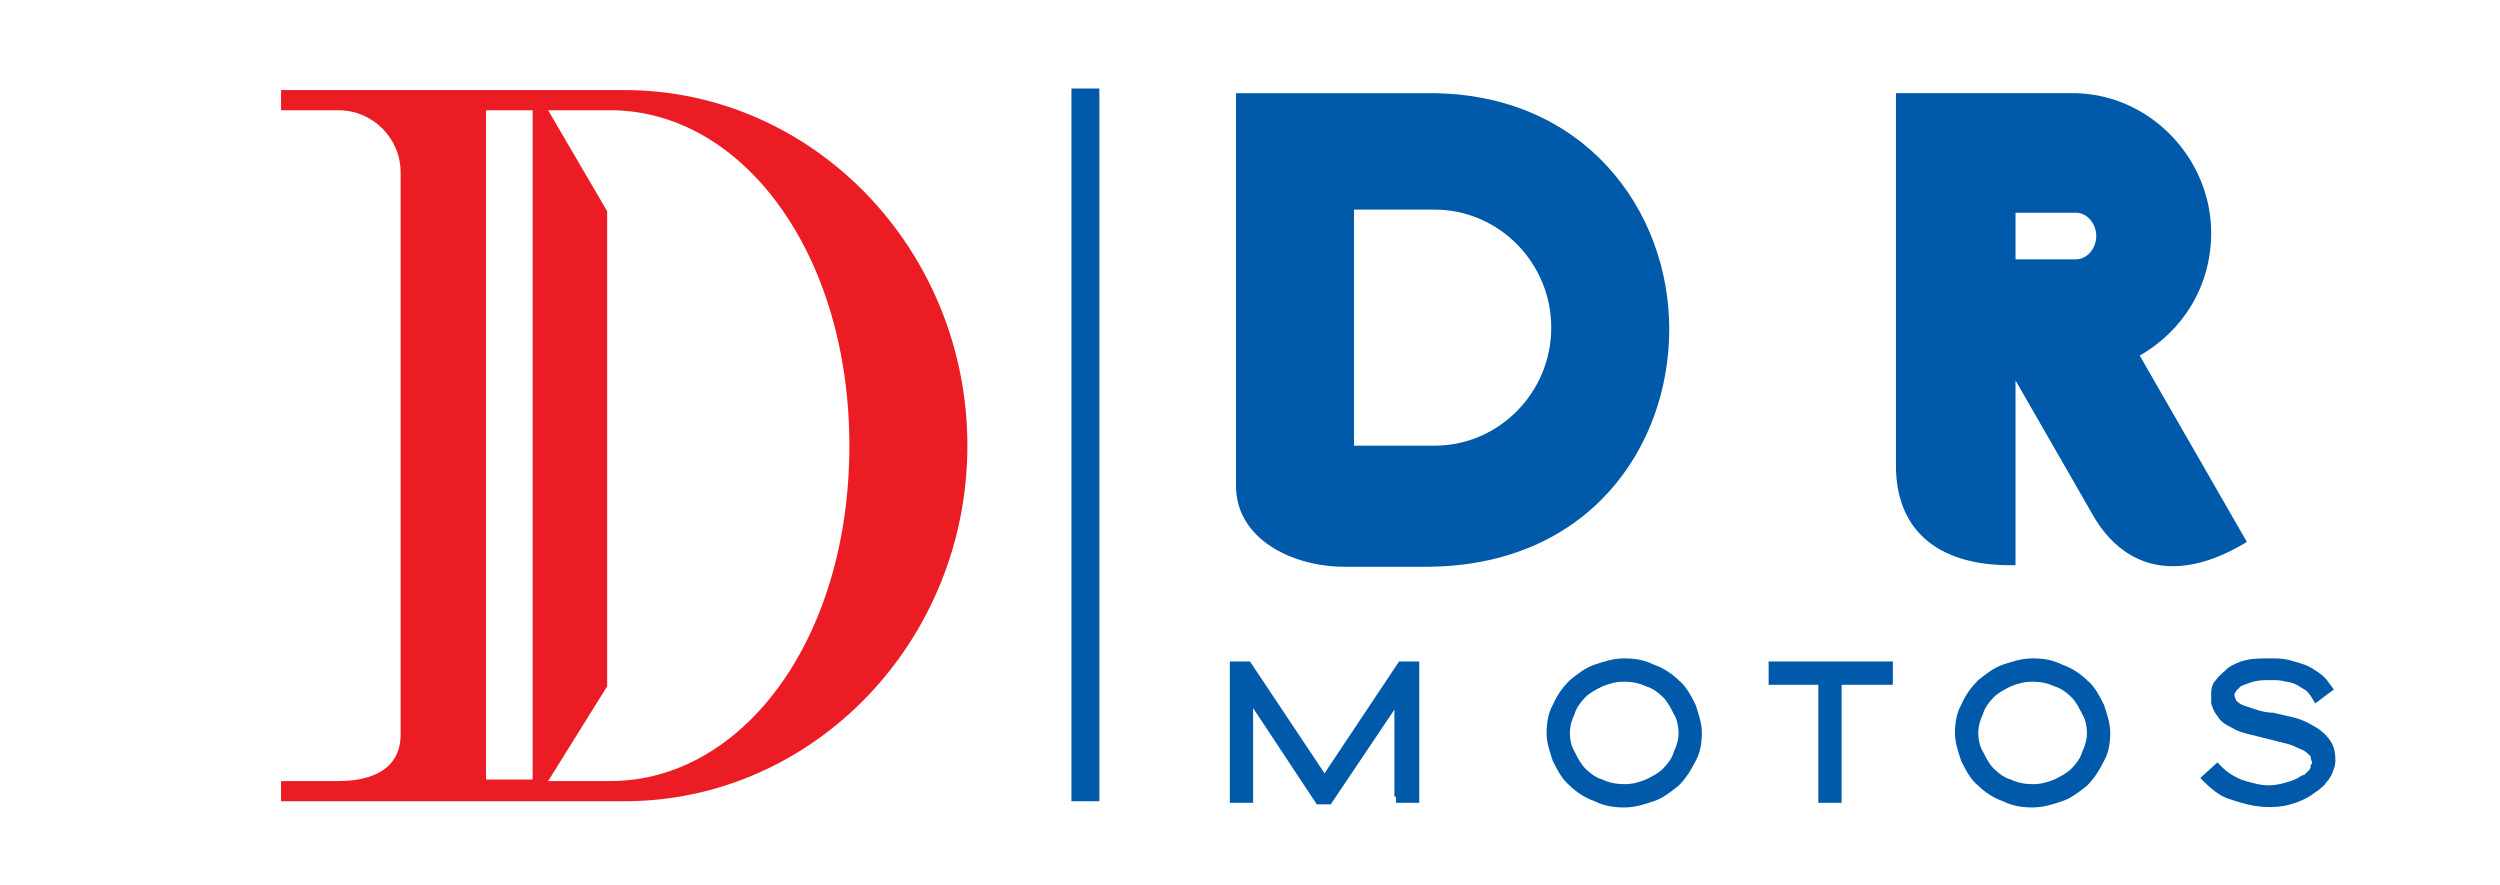 <?xml version="1.0" encoding="utf-8"?>
<!-- Generator: Adobe Illustrator 22.0.0, SVG Export Plug-In . SVG Version: 6.00 Build 0)  -->
<svg version="1.1" id="Layer_1" xmlns="http://www.w3.org/2000/svg" xmlns:xlink="http://www.w3.org/1999/xlink" x="0px" y="0px"
	 viewBox="0 0 161 57" style="enable-background:new 0 0 161 57;" xml:space="preserve">
<style type="text/css">
	.st0{fill:#EC2227;}
	.st1{fill:#231F20;}
	.st2{fill:#075CA9;}
	.st3{fill-rule:evenodd;clip-rule:evenodd;fill:#005AA9;}
	.st4{fill-rule:evenodd;clip-rule:evenodd;fill:#EC1C24;}
	.st5{fill:#005AA9;}
</style>
<g>
	<path class="st0" d="M240.1-172.3l15,10.5c0,0-6.8,4.4-11.4,1.2c-1.7-1.2-5.7-3.9-7.3-5l-0.8,0.7l19.5,13.5
		c-3.9,1.6-10.1,4.7-15.2,9.2l-14.8-10.5c0,0,5.9-4.6,11.3-1.3c1.5,1,4.7,3.5,7.1,5.1l1-0.6l-19.4-13.6
		C230.6-164.9,236.1-168.9,240.1-172.3"/>
	<path class="st1" d="M262.5-146.6h1.1c0,0.1,0,0.1,0,0.2c0,0.2,0,0.3,0,0.4c0,0.1,0.1,0.1,0.1,0.2c0.1,0,0.1,0,0.2,0
		c0.1,0,0.2,0,0.2-0.1c0.1,0,0.1-0.1,0.1-0.3v-2.6h1.3v2.4c0,0.5-0.1,0.9-0.4,1.1c-0.3,0.3-0.7,0.4-1.2,0.4c-0.2,0-0.5,0-0.6-0.1
		c-0.1-0.1-0.2-0.1-0.3-0.2c-0.1-0.1-0.2-0.2-0.3-0.3s-0.1-0.2-0.1-0.4C262.5-146,262.5-146.3,262.5-146.6"/>
	<polyline class="st1" points="268.2,-148.8 271.7,-148.8 271.7,-147.8 270.6,-147.8 270.6,-145 269.3,-145 269.3,-147.8 
		268.2,-147.8 268.2,-148.8 	"/>
	<path class="st1" d="M274.3-145.8c0.1,0,0.3,0,0.4-0.1s0.2-0.2,0.3-0.3c0.1-0.2,0.1-0.4,0.1-0.6c0-0.2,0-0.3,0-0.5
		c0-0.1-0.1-0.2-0.1-0.3c-0.1-0.1-0.1-0.1-0.2-0.2c-0.1,0-0.2-0.1-0.3-0.1s-0.2,0-0.4,0.1c-0.1,0.1-0.2,0.2-0.3,0.4
		c-0.1,0.1-0.1,0.3-0.1,0.6s0.1,0.6,0.2,0.8C273.9-145.9,274-145.8,274.3-145.8 M274.3-144.9c-0.6,0-1.1-0.2-1.5-0.6
		c-0.4-0.3-0.6-0.8-0.6-1.5c0-0.3,0-0.6,0.1-0.8c0.1-0.2,0.2-0.4,0.3-0.6c0.1-0.1,0.3-0.3,0.4-0.3c0.2-0.1,0.3-0.1,0.5-0.2
		c0.2,0,0.4-0.1,0.6-0.1c0.4,0,0.7,0.1,1,0.2c0.3,0.2,0.6,0.4,0.7,0.7c0.2,0.3,0.3,0.7,0.3,1c0,0.4-0.1,0.7-0.2,1
		c-0.1,0.3-0.3,0.6-0.7,0.7C275.1-145,274.7-144.9,274.3-144.9z"/>
	<polyline class="st1" points="277.1,-145 277.1,-148.8 278.3,-148.8 278.3,-145.9 280.1,-145.9 280.1,-145 277.1,-145 	"/>
	<polyline class="st1" points="280.8,-145 280.8,-148.8 283.9,-148.8 283.9,-147.9 282,-147.9 282,-147.3 283.6,-147.3 
		283.6,-146.5 282,-146.5 282,-145.9 284,-145.9 284,-145 280.8,-145 	"/>
	<path class="st1" d="M286-145.9h0.3c0.2,0,0.4,0,0.5-0.1s0.2-0.2,0.3-0.3c0.1-0.2,0.1-0.3,0.1-0.6c0-0.1,0-0.2,0-0.4
		c0-0.1-0.1-0.2-0.1-0.3c-0.1-0.1-0.1-0.1-0.2-0.1c-0.1-0.1-0.3-0.1-0.5-0.1h-0.3v1.9 M284.8-145v-3.8h1.7c0.4,0,0.7,0.1,1,0.2
		c0.3,0.1,0.5,0.3,0.7,0.6c0.2,0.3,0.2,0.7,0.2,1.1c0,0.3,0,0.6-0.1,0.8c-0.1,0.2-0.1,0.4-0.3,0.6c-0.1,0.2-0.2,0.3-0.3,0.3
		c-0.1,0.1-0.3,0.2-0.5,0.2c-0.2,0.1-0.5,0.1-0.7,0.1L284.8-145L284.8-145z"/>
	<path class="st1" d="M291-145.8c0.1,0,0.3,0,0.4-0.1c0.1-0.1,0.2-0.2,0.3-0.3c0.1-0.2,0.1-0.4,0.1-0.6c0-0.2,0-0.3,0-0.5
		c0-0.1-0.1-0.2-0.1-0.3c-0.1-0.1-0.1-0.1-0.2-0.2c-0.1,0-0.2-0.1-0.3-0.1s-0.3,0-0.4,0.1s-0.2,0.2-0.3,0.4
		c-0.1,0.1-0.1,0.3-0.1,0.6s0.1,0.6,0.2,0.8C290.6-145.9,290.8-145.8,291-145.8 M291-144.9c-0.6,0-1.1-0.2-1.5-0.6
		c-0.3-0.3-0.6-0.8-0.6-1.5c0-0.3,0.1-0.6,0.1-0.8c0.1-0.2,0.2-0.4,0.3-0.6c0.1-0.1,0.3-0.3,0.5-0.3c0.1-0.1,0.3-0.1,0.5-0.2
		c0.2,0,0.4-0.1,0.6-0.1c0.4,0,0.7,0.1,1,0.2c0.3,0.1,0.6,0.4,0.7,0.7s0.2,0.7,0.2,1c0,0.4-0.1,0.7-0.2,1c-0.2,0.3-0.4,0.6-0.7,0.7
		C291.8-145,291.4-144.9,291-144.9z"/>
	<path class="st1" d="M298.9-147.7h-1.2c0-0.1-0.1-0.2-0.2-0.2c-0.1-0.1-0.2-0.1-0.3-0.1s-0.3,0-0.3,0.1c0,0-0.1,0.1-0.1,0.2
		c0,0.1,0,0.1,0.1,0.1c0,0.1,0.2,0.1,0.4,0.2l0.5,0.1c0.5,0.1,0.8,0.3,0.9,0.5c0.2,0.2,0.3,0.5,0.3,0.7s0,0.4-0.1,0.6
		c-0.1,0.2-0.2,0.3-0.3,0.4c-0.1,0.1-0.3,0.2-0.5,0.2c-0.2,0-0.5,0.1-0.7,0.1c-0.3,0-0.5,0-0.7-0.1c-0.2-0.1-0.5-0.1-0.6-0.3
		c-0.1-0.1-0.3-0.3-0.3-0.5c0-0.1-0.1-0.3-0.1-0.5h1.2c0,0.1,0.1,0.2,0.2,0.3s0.2,0.1,0.4,0.1c0.2,0,0.3,0,0.4-0.1
		c0-0.1,0.1-0.1,0.1-0.2c0-0.1,0-0.1-0.1-0.2c0,0-0.2-0.1-0.4-0.1l-0.5-0.1c-0.2-0.1-0.4-0.1-0.6-0.2c-0.2-0.1-0.3-0.2-0.5-0.4
		c-0.1-0.1-0.2-0.3-0.2-0.6c0-0.2,0.1-0.4,0.1-0.6c0.1-0.2,0.2-0.3,0.4-0.4c0.1-0.1,0.3-0.2,0.5-0.2c0.2,0,0.4-0.1,0.6-0.1
		c0.2,0,0.5,0,0.7,0.1c0.2,0.1,0.3,0.1,0.5,0.2c0.1,0.1,0.2,0.2,0.3,0.3s0.1,0.2,0.1,0.3C298.8-148,298.9-147.8,298.9-147.7"/>
	<path class="st1" d="M299.7-148.8h1.3v2.4c0,0.2,0,0.3,0.1,0.3c0,0.1,0.1,0.1,0.2,0.2c0.1,0,0.2,0.1,0.3,0.1c0.2,0,0.3,0,0.4-0.1
		c0.1-0.1,0.1-0.3,0.1-0.5v-2.4h1.2v2.2c0,0.3,0,0.5,0,0.7c-0.1,0.1-0.1,0.3-0.2,0.4c-0.1,0.1-0.2,0.2-0.3,0.3
		c-0.2,0.1-0.3,0.1-0.5,0.2c-0.2,0.1-0.4,0.1-0.7,0.1s-0.5,0-0.7-0.1c-0.2,0-0.4-0.1-0.5-0.2c-0.1-0.1-0.3-0.2-0.3-0.3
		c-0.1-0.1-0.2-0.3-0.2-0.5c0-0.1-0.1-0.3-0.1-0.6L299.7-148.8"/>
	<polyline class="st1" points="304.1,-145 304.1,-145.9 305.9,-147.8 304.2,-147.8 304.2,-148.8 307.5,-148.8 307.5,-147.9 
		305.7,-146 307.6,-146 307.6,-145 304.1,-145 	"/>
	<path class="st1" d="M308.4-148.8h1.3v2.4c0,0.2,0,0.3,0,0.3c0,0.1,0.1,0.1,0.2,0.2c0.1,0,0.2,0.1,0.3,0.1c0.2,0,0.3,0,0.4-0.1
		s0.2-0.3,0.2-0.5v-2.4h1.3v2.2c0,0.3,0,0.5-0.1,0.7c0,0.1-0.1,0.3-0.2,0.4c-0.1,0.1-0.2,0.2-0.4,0.3c-0.1,0.1-0.3,0.1-0.5,0.2
		c-0.2,0.1-0.4,0.1-0.6,0.1c-0.3,0-0.5,0-0.7-0.1c-0.2,0-0.3-0.1-0.5-0.2c-0.1-0.1-0.2-0.2-0.3-0.3s-0.2-0.3-0.2-0.5
		c0-0.1,0-0.3,0-0.6L308.4-148.8"/>
	<polyline class="st1" points="313,-145 313,-148.8 314.2,-148.8 314.2,-147.5 315.4,-148.8 316.8,-148.8 315.4,-147.3 317,-145 
		315.5,-145 314.6,-146.5 314.2,-146.1 314.2,-145 313,-145 	"/>
	<rect x="317.6" y="-148.8" class="st1" width="1.3" height="3.8"/>
	<polyline class="st1" points="321.7,-145 321.7,-148.8 323.2,-148.8 323.9,-146.4 324.6,-148.8 326.1,-148.8 326.1,-145 325,-145 
		325,-147.1 324.3,-145 323.5,-145 322.8,-147.1 322.8,-145 321.7,-145 	"/>
	<path class="st1" d="M328.8-145.8c0.1,0,0.3,0,0.4-0.1s0.2-0.2,0.3-0.3c0.1-0.2,0.1-0.4,0.1-0.6c0-0.2,0-0.3,0-0.5
		c0-0.1-0.1-0.2-0.1-0.3c-0.1-0.1-0.1-0.1-0.2-0.2c-0.1,0-0.2-0.1-0.3-0.1s-0.2,0-0.4,0.1c-0.1,0.1-0.2,0.2-0.3,0.4
		c-0.1,0.1-0.1,0.3-0.1,0.6s0.1,0.6,0.2,0.8C328.5-145.9,328.6-145.8,328.8-145.8 M328.8-144.9c-0.6,0-1.1-0.2-1.5-0.6
		c-0.4-0.3-0.6-0.8-0.6-1.5c0-0.3,0-0.6,0.1-0.8c0.1-0.2,0.2-0.4,0.3-0.6c0.1-0.1,0.3-0.3,0.4-0.3c0.2-0.1,0.3-0.1,0.5-0.2
		c0.2,0,0.4-0.1,0.6-0.1c0.4,0,0.7,0.1,1,0.2c0.3,0.2,0.6,0.4,0.7,0.7c0.2,0.3,0.3,0.7,0.3,1c0,0.4-0.1,0.7-0.2,1
		c-0.1,0.3-0.3,0.6-0.7,0.7C329.6-145,329.3-144.9,328.8-144.9z"/>
	<polyline class="st1" points="331.4,-148.8 335,-148.8 335,-147.8 333.8,-147.8 333.8,-145 332.5,-145 332.5,-147.8 331.4,-147.8 
		331.4,-148.8 	"/>
	<path class="st1" d="M337.5-145.8c0.1,0,0.3,0,0.4-0.1c0.1-0.1,0.2-0.2,0.3-0.3c0.1-0.2,0.1-0.4,0.1-0.6c0-0.2,0-0.3,0-0.5
		c0-0.1-0.1-0.2-0.1-0.3c-0.1-0.1-0.1-0.1-0.2-0.2c-0.1,0-0.2-0.1-0.3-0.1s-0.3,0-0.4,0.1c-0.1,0.1-0.2,0.2-0.3,0.4
		c-0.1,0.1-0.1,0.3-0.1,0.6s0.1,0.6,0.2,0.8C337.1-145.9,337.3-145.8,337.5-145.8 M337.5-144.9c-0.6,0-1.1-0.2-1.5-0.6
		c-0.3-0.3-0.6-0.8-0.6-1.5c0-0.3,0.1-0.6,0.1-0.8c0.1-0.2,0.2-0.4,0.3-0.6c0.1-0.1,0.3-0.3,0.5-0.3c0.1-0.1,0.3-0.1,0.5-0.2
		c0.2,0,0.4-0.1,0.6-0.1c0.4,0,0.7,0.1,1,0.2c0.3,0.1,0.6,0.4,0.7,0.7c0.2,0.3,0.2,0.7,0.2,1c0,0.4-0.1,0.7-0.2,1
		c-0.2,0.3-0.4,0.6-0.7,0.7C338.3-145,338-144.9,337.5-144.9z"/>
	<path class="st1" d="M343.5-147.7h-1.2c0-0.1-0.1-0.2-0.2-0.2c-0.1-0.1-0.2-0.1-0.3-0.1c-0.1,0-0.2,0-0.3,0.1c0,0-0.1,0.1-0.1,0.2
		c0,0.1,0,0.1,0.1,0.1c0,0.1,0.2,0.1,0.4,0.2l0.5,0.1c0.5,0.1,0.8,0.3,0.9,0.5c0.2,0.2,0.3,0.5,0.3,0.7s0,0.4-0.1,0.6
		c-0.1,0.2-0.2,0.3-0.3,0.4c-0.1,0.1-0.3,0.2-0.5,0.2s-0.5,0.1-0.7,0.1c-0.3,0-0.5,0-0.7-0.1c-0.2-0.1-0.5-0.1-0.6-0.3
		c-0.1-0.1-0.2-0.3-0.3-0.5c0-0.1-0.1-0.3-0.1-0.5h1.2c0,0.1,0.1,0.2,0.2,0.3s0.2,0.1,0.4,0.1c0.2,0,0.3,0,0.4-0.1
		c0-0.1,0.1-0.1,0.1-0.2c0-0.1,0-0.1-0.1-0.2c0,0-0.2-0.1-0.4-0.1l-0.4-0.1c-0.2-0.1-0.5-0.1-0.7-0.2c-0.2-0.1-0.3-0.2-0.5-0.4
		c-0.1-0.1-0.1-0.3-0.1-0.6c0-0.2,0-0.4,0.1-0.6c0.1-0.2,0.2-0.3,0.4-0.4c0.1-0.1,0.3-0.2,0.5-0.2c0.2,0,0.4-0.1,0.6-0.1
		c0.2,0,0.5,0,0.7,0.1s0.3,0.1,0.5,0.2c0.1,0.1,0.2,0.2,0.3,0.3c0.1,0.1,0.1,0.2,0.2,0.3C343.4-148,343.5-147.8,343.5-147.7"/>
	<path class="st1" d="M347.4-145.9h0.3c0.2,0,0.4,0,0.6-0.1c0.1-0.1,0.2-0.2,0.3-0.3c0-0.2,0.1-0.3,0.1-0.6c0-0.1,0-0.2,0-0.4
		c0-0.1-0.1-0.2-0.1-0.3s-0.1-0.1-0.2-0.1c-0.1-0.1-0.3-0.1-0.5-0.1h-0.3L347.4-145.9 M346.2-145v-3.8h1.7c0.4,0,0.7,0.1,1,0.2
		c0.3,0.1,0.5,0.3,0.7,0.6s0.2,0.7,0.2,1.1c0,0.3,0,0.6-0.1,0.8s-0.2,0.4-0.3,0.6c-0.1,0.2-0.2,0.3-0.3,0.3
		c-0.1,0.1-0.3,0.2-0.5,0.2c-0.2,0.1-0.5,0.1-0.8,0.1L346.2-145L346.2-145z"/>
	<path class="st1" d="M352.4-145.8c0.1,0,0.3,0,0.4-0.1c0.1-0.1,0.2-0.2,0.3-0.3c0.1-0.2,0.1-0.4,0.1-0.6c0-0.2,0-0.3-0.1-0.5
		c0-0.1-0.1-0.2-0.1-0.3s-0.1-0.1-0.2-0.2c-0.1,0-0.2-0.1-0.3-0.1c-0.1,0-0.3,0-0.4,0.1s-0.2,0.2-0.3,0.4c-0.1,0.1-0.1,0.3-0.1,0.6
		s0.1,0.6,0.3,0.8C352-145.9,352.2-145.8,352.4-145.8 M352.4-144.9c-0.6,0-1.1-0.2-1.5-0.6c-0.4-0.3-0.6-0.8-0.6-1.5
		c0-0.3,0-0.6,0.1-0.8c0.1-0.2,0.2-0.4,0.3-0.6c0.1-0.1,0.3-0.3,0.5-0.3c0.2-0.1,0.3-0.1,0.5-0.2c0.2,0,0.3-0.1,0.6-0.1
		c0.4,0,0.7,0.1,1,0.2c0.3,0.2,0.6,0.4,0.7,0.7c0.2,0.3,0.2,0.7,0.2,1c0,0.4-0.1,0.7-0.2,1s-0.4,0.6-0.7,0.7
		C353.2-145,352.9-144.9,352.4-144.9z"/>
	<path class="st1" d="M358.3-146.6v0.7h0.5c0.2,0,0.4,0,0.5-0.1c0.1-0.1,0.1-0.1,0.1-0.3c0-0.1,0-0.2-0.1-0.2
		c-0.1-0.1-0.2-0.1-0.5-0.1L358.3-146.6 M358.3-147.9v0.7h0.5c0.2,0,0.3,0,0.4-0.1s0.1-0.1,0.1-0.2c0-0.1,0-0.1-0.1-0.2
		c-0.1-0.1-0.1-0.1-0.2-0.1s-0.2,0-0.3,0L358.3-147.9L358.3-147.9z M357.1-145v-3.8h1.9c0.5,0,0.8,0.1,1,0.2
		c0.3,0.2,0.4,0.5,0.4,0.8s-0.2,0.6-0.5,0.8c0.2,0,0.3,0.1,0.5,0.3c0.1,0.1,0.2,0.3,0.2,0.6c0,0.2,0,0.3-0.1,0.5
		c-0.1,0.1-0.1,0.2-0.2,0.3c-0.1,0.1-0.2,0.1-0.3,0.2c-0.1,0.1-0.2,0.1-0.3,0.1s-0.3,0-0.6,0L357.1-145L357.1-145z"/>
	<path class="st1" d="M362.6-147.1h0.6c0.2,0,0.3,0,0.4-0.1s0.1-0.2,0.1-0.3s-0.1-0.2-0.1-0.3c-0.1,0-0.2-0.1-0.4-0.1h-0.6V-147.1
		 M361.4-145v-3.8h1.9c0.3,0,0.5,0,0.7,0c0.2,0,0.3,0.1,0.5,0.1c0.1,0.1,0.2,0.1,0.3,0.2c0.1,0.1,0.1,0.2,0.2,0.3
		c0,0.1,0.1,0.2,0.1,0.4s0,0.3-0.1,0.5c0,0.1-0.1,0.2-0.2,0.3c-0.1,0.1-0.2,0.1-0.3,0.1c0.2,0.1,0.4,0.2,0.5,0.3s0.1,0.3,0.1,0.6
		v0.6c0,0.1,0,0.1,0,0.2h0.1v0.1h-1.3c0-0.1,0-0.3,0-0.5v-0.3c0-0.1,0-0.2,0-0.3c-0.1-0.1-0.1-0.1-0.2-0.1c-0.1-0.1-0.2-0.1-0.3-0.1
		h-0.5v1.3L361.4-145L361.4-145z"/>
	<path class="st1" d="M367.4-147.6l-0.4,1.4h0.8L367.4-147.6 M365.4-145l1.4-3.8h1.3l1.4,3.8h-1.3l-0.1-0.5h-1.3l-0.1,0.5H365.4z"/>
	<path class="st1" d="M373.3-147.7h-1.2c0-0.1-0.1-0.2-0.2-0.2c-0.1-0.1-0.2-0.1-0.3-0.1s-0.3,0-0.3,0.1c0,0-0.1,0.1-0.1,0.2
		c0,0.1,0,0.1,0.1,0.1c0,0.1,0.2,0.1,0.4,0.2l0.5,0.1c0.5,0.1,0.8,0.3,0.9,0.5c0.2,0.2,0.3,0.5,0.3,0.7s0,0.4-0.1,0.6
		c-0.1,0.2-0.2,0.3-0.3,0.4c-0.1,0.1-0.3,0.2-0.5,0.2c-0.2,0-0.5,0.1-0.7,0.1c-0.3,0-0.5,0-0.8-0.1c-0.2-0.1-0.4-0.1-0.6-0.3
		c-0.1-0.1-0.3-0.3-0.3-0.5c0-0.1-0.1-0.3-0.1-0.5h1.2c0,0.1,0.1,0.2,0.2,0.3c0.1,0.1,0.2,0.1,0.4,0.1c0.2,0,0.3,0,0.4-0.1
		c0-0.1,0.1-0.1,0.1-0.2c0-0.1,0-0.1-0.1-0.2c-0.1,0-0.2-0.1-0.4-0.1l-0.5-0.1c-0.2-0.1-0.4-0.1-0.6-0.2c-0.2-0.1-0.3-0.2-0.5-0.4
		c-0.1-0.1-0.2-0.3-0.2-0.6c0-0.2,0.1-0.4,0.1-0.6c0.1-0.2,0.2-0.3,0.4-0.4c0.1-0.1,0.3-0.2,0.5-0.2c0.2,0,0.4-0.1,0.6-0.1
		s0.5,0,0.6,0.1c0.2,0.1,0.4,0.1,0.5,0.2c0.1,0.1,0.2,0.2,0.3,0.3s0.1,0.2,0.2,0.3C373.3-148,373.3-147.8,373.3-147.7"/>
	<rect x="374.2" y="-148.8" class="st1" width="1.3" height="3.8"/>
	<polyline class="st1" points="376.4,-145 376.4,-148.8 377.6,-148.8 377.6,-145.9 379.4,-145.9 379.4,-145 376.4,-145 	"/>
	<path class="st2" d="M327.8-168.7h6.5v10.6c0,0.7,0.1,1.2,0.3,1.6c0.2,0.3,0.6,0.7,1.1,0.9s1.5,0.3,2.2,0.3c0.9,0,2.1-0.2,2.7-0.7
		s0.8-1.2,0.8-2.1v-10.5h6.4v10c0,1.3,0,2.2-0.2,3c-0.2,0.9-0.6,1.7-1.2,2.3c-0.5,0.6-1.2,1-2,1.5c-0.8,0.4-2,0.5-3,0.7
		c-1.1,0.2-2.2,0.2-3.5,0.2c-1.5,0-2.8,0-4-0.2c-0.7-0.1-2.1-0.3-2.9-0.7c-0.8-0.4-1.4-0.9-2-1.4c-0.5-0.6-0.9-1.7-1.1-2.5
		c-0.2-0.6-0.1-1.5-0.1-2.7V-168.7"/>
	<path class="st2" d="M284.6-168.7h6.5v10.6c0,0.7,0.1,1.2,0.3,1.6c0.2,0.3,0.6,0.7,1.1,0.9s1.5,0.3,2.2,0.3c0.9,0,2.1-0.2,2.7-0.7
		c0.6-0.5,0.8-1.2,0.8-2.1v-10.5h6.3v10c0,1.3,0,2.2-0.2,3c-0.2,0.9-0.6,1.7-1.2,2.3c-0.6,0.6-1.2,1-2,1.5c-0.8,0.4-2,0.5-3,0.7
		c-1.1,0.2-2.2,0.2-3.5,0.2c-1.5,0-2.8,0-4-0.2c-0.7-0.1-2.1-0.3-2.9-0.7c-0.8-0.4-1.4-0.9-2-1.4c-0.5-0.6-0.9-1.7-1.1-2.5
		c-0.2-0.6-0.1-1.5-0.1-2.7L284.6-168.7"/>
	<polyline class="st2" points="349.6,-151.6 349.6,-168.8 356,-168.8 356,-163.1 362.9,-168.7 371.3,-168.7 361.7,-160.3 
		371.3,-151.6 362.8,-151.6 356,-157.6 356,-151.6 349.6,-151.6 	"/>
	<rect x="372.7" y="-168.8" class="st2" width="6.6" height="17.2"/>
	<path class="st2" d="M282.9-163.8h-7.4c-0.2-0.5-0.5-0.9-1-1.1c-0.5-0.2-1.3-0.5-2.2-0.5c-0.9,0-1.6,0.1-2.1,0.4
		c-0.3,0.2-0.6,0.5-0.6,0.9c0,0.2,0.3,0.5,0.6,0.7s1.3,0.5,2.6,0.7l3.2,0.3c2.7,0.3,4.6,1,5.9,2.1c1.1,0.9,1.6,2.1,1.6,3.3
		c0,0.9-0.3,1.8-0.9,2.6s-1.3,1.4-2.1,1.8c-0.9,0.5-2,0.8-3.3,1c-1.4,0.3-2.8,0.4-4.3,0.4c-1.6,0-3.2-0.2-4.6-0.5
		c-1.4-0.3-2.6-0.8-3.6-1.4c-0.9-0.6-1.5-1-1.8-1.8c-0.3-0.6-0.5-1.4-0.6-2.2h8.1c0.2,0.6,0.6,1,1.2,1.3c0.6,0.3,1,0.4,2.2,0.4
		c1,0,1.4-0.1,1.8-0.4c0.3-0.2,0.5-0.5,0.5-0.8s-0.1-0.6-0.5-0.8c-0.3-0.2-1.2-0.4-2.6-0.7l-2.7-0.5c-1.4-0.2-2.8-0.6-4-1
		c-1.3-0.5-2.2-1-2.8-1.7c-0.7-0.7-1-1.5-1-2.5s0.3-1.8,0.9-2.6s1.3-1.4,2.3-1.8c1-0.5,2-0.8,3.2-1c1.2-0.2,2.4-0.3,3.6-0.3
		c1.5,0,2.9,0.1,4.1,0.3c1.3,0.2,2.2,0.5,3,0.9c0.7,0.3,1.3,0.7,1.8,1.2s0.8,0.9,1.1,1.4C282.5-165,282.7-164.4,282.9-163.8"/>
	<polyline class="st2" points="306.3,-151.6 306.3,-155.4 316.1,-164.5 306.2,-164.5 306.3,-168.7 326.2,-168.7 326.2,-165.1 
		316.2,-156.1 326.2,-156.1 326.2,-151.5 306.3,-151.6 	"/>
</g>
<g>
	<rect x="69" y="5.7" class="st3" width="1.8" height="45.9"/>
	<path class="st3" d="M87.2,13.5h5.2c4.1,0,7.5,3.4,7.5,7.6c0,4.2-3.4,7.6-7.5,7.6h-5.2V13.5z M92.1,6H79.6v25.3
		c0,3.4,3.6,5.2,7,5.2h5.2c10.5,0,15.7-7.7,15.7-15.3C107.5,13.5,102,6,92.1,6z"/>
	<path class="st3" d="M129.8,13.7h3.9c0.7,0,1.3,0.7,1.3,1.5c0,0.8-0.6,1.5-1.3,1.5h-3.9V13.7z M142.4,15c0,3.4-1.8,6.3-4.6,7.9
		l6.9,12c-4.6,2.8-8,1.6-9.9-1.7l-5-8.7v11.9c-5.4,0.1-7.7-2.6-7.7-6.4v-24h11.2C138.3,5.9,142.4,10.1,142.4,15z"/>
	<path class="st4" d="M40.2,5.8H18.1v1.3h3.7c2.2,0,4,1.8,4,4v36.2c0,2.2-1.8,3-4,3h-3.7v1.3h22.1c12.2,0,22.1-10.3,22.1-22.9v0
		C62.3,16.1,52.4,5.8,40.2,5.8 M34.3,50.2V7.1h-3v43.1H34.3z M35.3,7.1l3.8,6.5v30.6l-3.8,6.1h4c8.5,0,15.4-9.1,15.4-21.6v0
		c0-12.4-6.9-21.6-15.4-21.6H35.3z"/>
	<path class="st5" d="M101.1,43.8c0.5-0.4,1-0.8,1.6-1c0.6-0.2,1.2-0.4,1.9-0.4c0.7,0,1.3,0.1,1.9,0.4c0.6,0.2,1.2,0.6,1.6,1
		c0.5,0.4,0.8,1,1.1,1.6c0.2,0.6,0.4,1.2,0.4,1.8s-0.1,1.3-0.4,1.8c-0.3,0.6-0.6,1.1-1.1,1.6c-0.5,0.4-1,0.8-1.6,1
		c-0.6,0.2-1.2,0.4-1.9,0.4c-0.7,0-1.3-0.1-1.9-0.4c-0.6-0.2-1.2-0.6-1.6-1c-0.5-0.4-0.8-1-1.1-1.6c-0.2-0.6-0.4-1.2-0.4-1.8
		s0.1-1.3,0.4-1.8C100.3,44.7,100.7,44.2,101.1,43.8 M114.3,42.6h7.6v1.5h-3.3v7.6h-1.5v-7.6h-3.2v-1.5H114.3z M148.8,44.8
		c-0.1-0.1-0.2-0.3-0.4-0.4c-0.2-0.1-0.3-0.2-0.5-0.3c-0.2-0.1-0.5-0.2-0.7-0.2c-0.3-0.1-0.6-0.1-0.9-0.1l0,0c-0.5,0-0.8,0-1.2,0.1
		c-0.3,0.1-0.6,0.2-0.8,0.3c-0.1,0.1-0.2,0.2-0.3,0.3c0,0.1-0.1,0.1-0.1,0.2v0.1c0,0.1,0.1,0.2,0.1,0.3c0.1,0.1,0.2,0.2,0.4,0.3
		c0.3,0.1,0.6,0.2,0.9,0.3c0.3,0.1,0.7,0.2,1.1,0.2c0.4,0.1,0.9,0.2,1.3,0.3c0.4,0.1,0.9,0.3,1.2,0.5c0.4,0.2,0.8,0.5,1.1,0.9
		c0.3,0.4,0.4,0.8,0.4,1.4v0c0,0.3-0.1,0.5-0.2,0.8c-0.1,0.2-0.2,0.4-0.4,0.6c-0.1,0.2-0.3,0.3-0.5,0.5c-0.2,0.1-0.4,0.3-0.6,0.4
		c-0.5,0.3-1.1,0.5-1.6,0.6c-0.6,0.1-1.2,0.1-1.9,0c-0.6-0.1-1.2-0.3-1.8-0.5c-0.5-0.2-1-0.6-1.4-1l-0.3-0.3l1.1-1l0.3,0.3
		c0.3,0.3,0.6,0.5,1,0.7c0.4,0.2,0.9,0.3,1.3,0.4c0.5,0.1,0.9,0.1,1.4,0c0.4-0.1,0.8-0.2,1.2-0.4c0.1-0.1,0.3-0.2,0.4-0.2
		c0.1-0.1,0.2-0.2,0.3-0.3c0.1-0.1,0.1-0.2,0.1-0.2c0-0.1,0-0.2,0.1-0.2h0l0,0c0-0.2-0.1-0.3-0.1-0.5c-0.1-0.1-0.3-0.3-0.5-0.4
		c-0.3-0.1-0.6-0.3-1-0.4c-0.4-0.1-0.8-0.2-1.2-0.3c-0.4-0.1-0.8-0.2-1.2-0.3c-0.4-0.1-0.8-0.2-1.1-0.4c-0.4-0.2-0.8-0.4-1-0.8
		c-0.2-0.2-0.3-0.5-0.4-0.8h0v-0.7l0,0c0-0.3,0.1-0.6,0.3-0.8c0.2-0.3,0.5-0.5,0.8-0.8c0.3-0.2,0.7-0.4,1.2-0.5
		c0.4-0.1,0.9-0.1,1.5-0.1l0,0c0.4,0,0.8,0,1.2,0.1c0.4,0.1,0.7,0.2,1,0.3c0.3,0.1,0.6,0.3,0.9,0.5c0.3,0.2,0.5,0.4,0.7,0.7l0.3,0.4
		l-1.2,0.9L148.8,44.8z M89.8,51.3v-5.6l-4.1,6.1h-0.9l-4.1-6.2v6.1h-1.5v-9.1h0.6v0l0,0h0.7l4.8,7.2l4.8-7.2h0.7l0,0v0h0.6v9.1
		h-1.5V51.3z M127.4,43.8c0.5-0.4,1-0.8,1.6-1c0.6-0.2,1.2-0.4,1.9-0.4c0.7,0,1.3,0.1,1.9,0.4c0.6,0.2,1.2,0.6,1.6,1
		c0.5,0.4,0.8,1,1.1,1.6c0.2,0.6,0.4,1.2,0.4,1.8s-0.1,1.3-0.4,1.8c-0.3,0.6-0.6,1.1-1.1,1.6c-0.5,0.4-1,0.8-1.6,1
		c-0.6,0.2-1.2,0.4-1.9,0.4c-0.7,0-1.3-0.1-1.9-0.4c-0.6-0.2-1.2-0.6-1.6-1c-0.5-0.4-0.8-1-1.1-1.6c-0.2-0.6-0.4-1.2-0.4-1.8
		s0.1-1.3,0.4-1.8C126.6,44.7,127,44.2,127.4,43.8z M130.9,43.9c-0.5,0-0.9,0.1-1.4,0.3c-0.4,0.2-0.8,0.4-1.1,0.7
		c-0.3,0.3-0.6,0.7-0.7,1.1c-0.2,0.4-0.3,0.8-0.3,1.2c0,0.4,0.1,0.9,0.3,1.2c0.2,0.4,0.4,0.8,0.7,1.1c0.3,0.3,0.7,0.6,1.1,0.7
		c0.4,0.2,0.9,0.3,1.4,0.3c0.5,0,0.9-0.1,1.4-0.3c0.4-0.2,0.8-0.4,1.1-0.7c0.3-0.3,0.6-0.7,0.7-1.1c0.2-0.4,0.3-0.8,0.3-1.2
		c0-0.4-0.1-0.9-0.3-1.2c-0.2-0.4-0.4-0.8-0.7-1.1c-0.3-0.3-0.7-0.6-1.1-0.7C131.9,44,131.4,43.9,130.9,43.9z M104.6,43.9
		c-0.5,0-0.9,0.1-1.4,0.3c-0.4,0.2-0.8,0.4-1.1,0.7c-0.3,0.3-0.6,0.7-0.7,1.1c-0.2,0.4-0.3,0.8-0.3,1.2c0,0.4,0.1,0.9,0.3,1.2
		c0.2,0.4,0.4,0.8,0.7,1.1c0.3,0.3,0.7,0.6,1.1,0.7c0.4,0.2,0.9,0.3,1.4,0.3c0.5,0,0.9-0.1,1.4-0.3c0.4-0.2,0.8-0.4,1.1-0.7
		c0.3-0.3,0.6-0.7,0.7-1.1c0.2-0.4,0.3-0.8,0.3-1.2c0-0.4-0.1-0.9-0.3-1.2c-0.2-0.4-0.4-0.8-0.7-1.1c-0.3-0.3-0.7-0.6-1.1-0.7
		C105.6,44,105.1,43.9,104.6,43.9z"/>
</g>
</svg>
